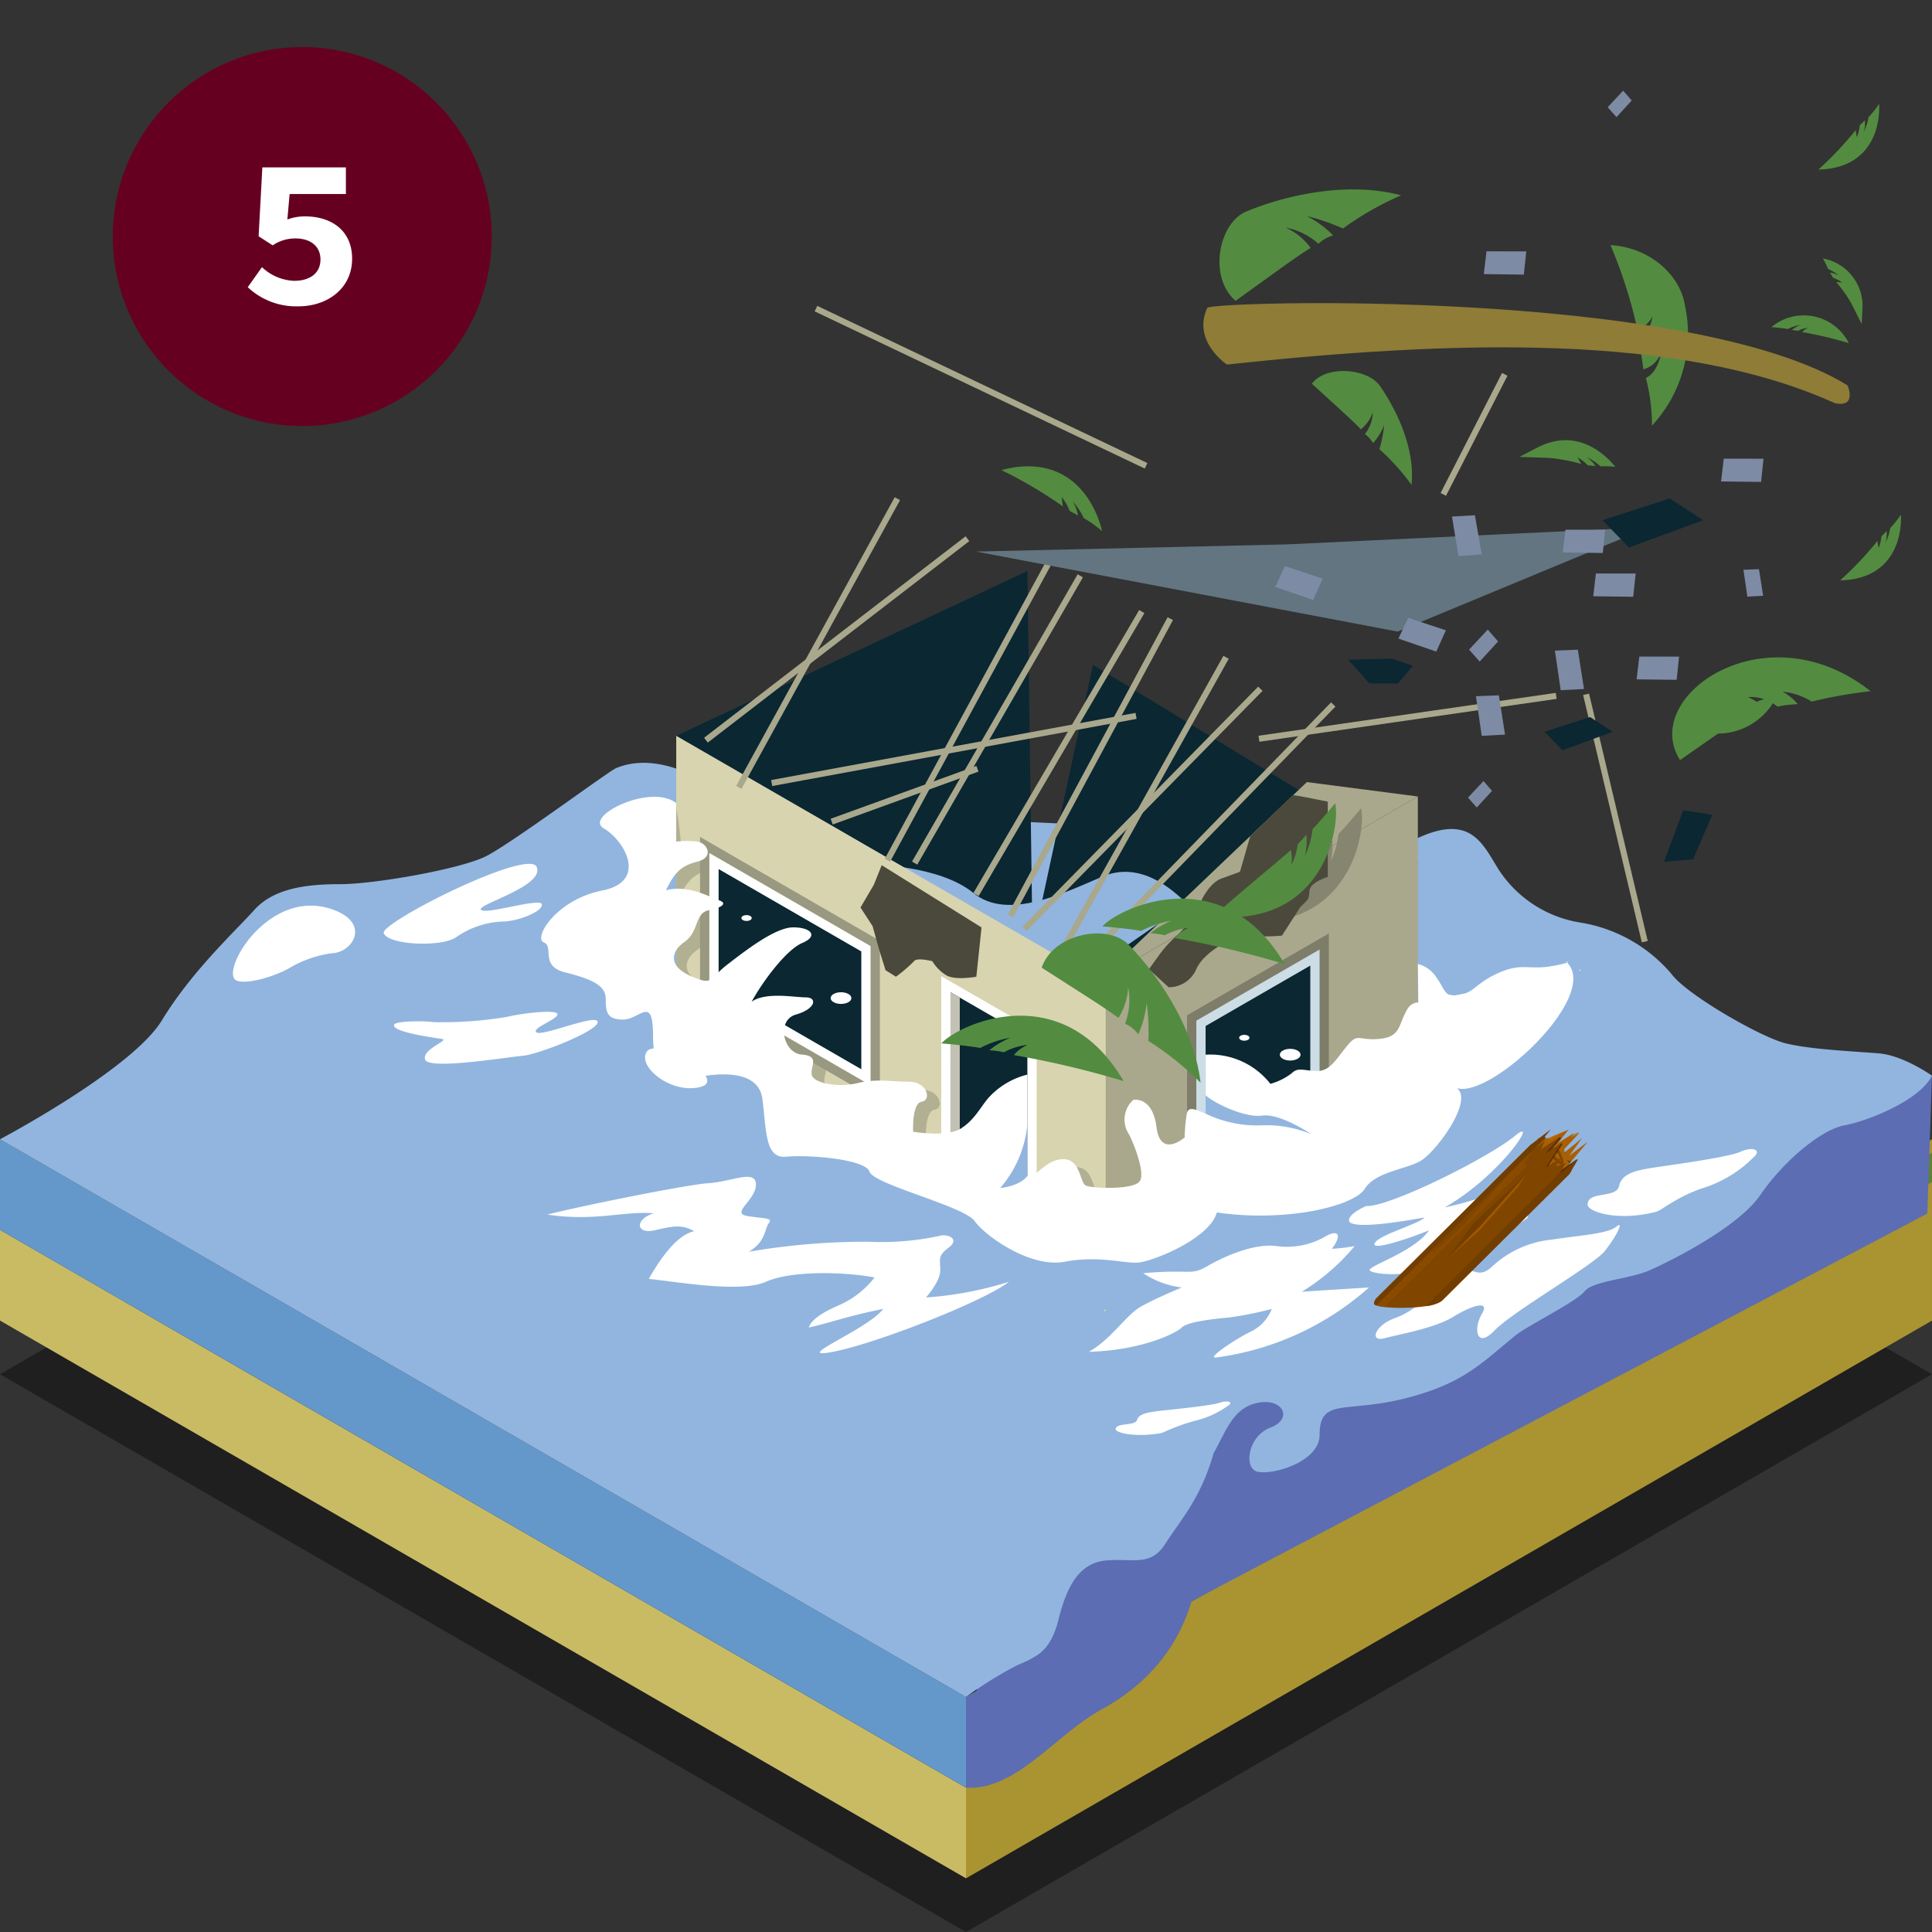 <svg id="Layer_1" data-name="Layer 1" xmlns="http://www.w3.org/2000/svg" viewBox="0 0 216 216"><rect x="0" y="0" width="216" height="216" fill="#333333" stroke="none"/><defs><style>.cls-1{opacity:0.4;}.cls-2{fill:#660021;}.cls-3{fill:#fff;}.cls-4{fill:#a99431;}.cls-5{fill:#5f8039;}.cls-6{fill:#c9bb64;}.cls-7{fill:#6498cb;}.cls-8{fill:#5c6db3;}.cls-9{fill:#91b5df;}.cls-10{fill:#0a2732;}.cls-11{fill:#a9a88c;}.cls-12{fill:#858570;}.cls-12,.cls-21,.cls-24,.cls-26,.cls-28,.cls-30,.cls-31,.cls-32,.cls-33,.cls-34{fill-rule:evenodd;}.cls-13{fill:#7e7d69;}.cls-14{fill:#ccdde6;}.cls-15{fill:#d8d4b0;}.cls-16{fill:#b2b093;}.cls-17{fill:#999880;}.cls-18{fill:#c2c1b4;}.cls-19{fill:#4b493c;}.cls-20{fill:#627581;}.cls-21{fill:#538c40;}.cls-22{fill:#8e7c37;}.cls-23{fill:#7e8ba5;}.cls-24{fill:#804600;}.cls-25{fill:#8a4b00;}.cls-26,.cls-27{fill:#aa5f04;}.cls-28{fill:#a15700;}.cls-29{fill:#723e00;}.cls-30,.cls-35{fill:#744101;}.cls-31{fill:#8e4f02;}.cls-32{fill:#562f08;}.cls-33{fill:#bf6900;}.cls-34{fill:#b67527;}</style></defs><title>cat</title><polygon class="cls-1" points="0 153.641 108 91.282 216 153.641 108 216 0 153.641"/><circle class="cls-2" cx="33.796" cy="26.446" r="21.185"/><path class="cls-3" d="M27.698,32.108l1.591-2.238a5.542,5.542,0,0,0,3.592,1.527c1.738,0,2.947-.825,2.947-2.389,0-1.523-1.176-2.349-2.774-2.349a4.418,4.418,0,0,0-2.566.773l-1.575-1.019.417-7.698h9.341v2.975H32.38l-.253,2.85a5.513,5.513,0,0,1,2.001-.347c2.807,0,5.239,1.488,5.239,4.731,0,3.382-2.841,5.323-5.976,5.323A7.898,7.898,0,0,1,27.698,32.108Z"/><polygon class="cls-4" points="108 189.728 215.999 127.369 216 147.641 108 210 108 189.728"/><polygon class="cls-5" points="107.999 190.096 215.999 128.869 216 132.154 108 193.381 107.999 190.096"/><polygon class="cls-6" points="108.001 199.864 0.001 137.505 0.001 147.641 108 210 108.001 199.864"/><polygon class="cls-7" points="108.001 189.728 0.002 127.369 0.001 137.505 108.001 199.864 108.001 189.728"/><polygon class="cls-8" points="133.37 178.941 215.48 135.677 215.999 120.262 138.536 155.372 112.201 177.777 108 193.381 133.37 178.941"/><path class="cls-9" d="M147.531,160.43c0-4.209,2.914-2.422,9.473-4.067s8.506-3.865,12.416-7.049c1.404-1.143,6.793-3.759,7.73-4.934s5.154-1.41,7.262-2.35,9.839-4.699,12.416-8.459,6.793-7.284,9.37-7.754,8.418-2.769,9.802-5.555c0,0-3.173-2.253-5.895-2.488s-7.829-.435-10.584-1.16-10.874-5.364-12.614-7.684a16.881,16.881,0,0,0-10.294-5.799,13.4,13.4,0,0,1-8.989-5.799c-1.853-2.886-3.111-6.613-9.57-3.421L82.968,90.416c-8.388-7.189-13.327-4.798-14.046-4.558S57.196,94.298,54.32,95.736,41.859,98.851,38.024,98.851s-7.429.479-9.586,2.876-6.983,6.836-10.338,12.347S.001,127.369.001,127.369L107.999,189.728a44.034,44.034,0,0,1,5.667-3.524c2.108-.94,3.748-1.41,4.685-5.169s2.343-6.344,5.388-6.579,4.919.705,6.559-1.88,3.929-4.993,5.388-10.103c1.464-2.629,2.218-5.142,5.018-5.65s3.858,1.845,1.329,2.786-3.048,4.62-1.392,4.941C142.503,164.91,147.531,163.365,147.531,160.43Z"/><path class="cls-8" d="M133.922,174.631s.22,10.504-10.669,16.426c-5.263,2.862-9.597,9.151-15.253,8.807,0-2.553-.001-10.136-.001-10.136Z"/><polygon class="cls-10" points="75.606 82.267 114.862 63.845 115.435 105.358 75.606 82.267"/><polygon class="cls-10" points="145.226 121.337 115.211 106.741 122.196 74.333 158.518 96.435 145.226 121.337"/><polygon class="cls-11" points="122.762 109.69 158.518 89.048 158.52 125.704 122.763 146.346 122.762 109.69"/><path class="cls-9" d="M132.714,101.041c-1.615-1.581-5.199-4.848-9.464-3.038s-10.578,4.98-14.422,1.833-11.495-3.175-11.495-3.175l20.255,14.849Z"/><polygon class="cls-11" points="122.762 109.69 146.109 87.438 158.518 89.048 122.762 109.69"/><path class="cls-12" d="M138.536,103.004q2.183-1.904,4.404-3.782c1.847-1.562,4.073-3.414,4.257-3.636a3.465,3.465,0,0,1,.055,1.703,6.313,6.313,0,0,0,.727-2.355,8.745,8.745,0,0,0,.972-1.067,8.223,8.223,0,0,1-.153,2.395,10.032,10.032,0,0,0,.848-3.013c1.002-1.018,2.524-2.893,2.524-2.893C152.773,92.915,150.932,104.262,138.536,103.004Z"/><polygon class="cls-13" points="148.568 122.318 132.714 131.47 132.714 113.512 148.567 104.36 148.568 122.318"/><polygon class="cls-14" points="133.751 129.674 133.751 114.111 147.53 106.156 147.531 121.719 133.751 129.674"/><polygon class="cls-10" points="146.493 107.952 134.788 114.709 134.788 127.878 146.494 121.121 146.493 107.952"/><polygon class="cls-15" points="75.606 82.267 123.62 109.985 123.618 146.641 75.604 118.923 75.606 82.267"/><path class="cls-16" d="M123.619,133.61a3.529,3.529,0,0,1-.769-.154c-.799-.32-.519-3.515-3.215-2.876-1.551.368-2.67,2.219-3.354,1.791,0,0-5.892-6.224-7.49-5.265s-5.272.32-5.272.32-.16-3.195.959-3.355.639-2.237-1.438-2.237-3.516-.37-5.751.16-4.953,0-5.112-.959.959-2.077-1.118-2.237-2.876-3.834-.639-4.473,2.396-1.917,1.118-1.917-4.473-.639-6.071.479c1.118-2.077,3.8-5.773,5.654-6.561s.969-1.755-1.021-1.747-5.272,2.556-7.349,4.154-1.513,2.42-4.069,1.302-2.291-2.74-.693-3.858,1.088-3.195,2.685-3.515,2.077-.799,1.118-1.118-3.355-1.757-5.911-1.118c.959-1.917,1.598-2.716,3.515-3.195s1.118-2.077,0-2.237a20.187,20.187,0,0,0-3.22,0,38.857,38.857,0,0,0-.57-4.659l-.001,28.587,4.07,2.349c2.476-.439,6.564-.681,6.99,2.479.076.561.132,1.12.186,1.663l9.035,5.216c1.441.284,2.572.7,2.762,1.269.479,1.438,10.544,3.834,11.743,5.512s6.231,5.272,10.065,4.553a16.126,16.126,0,0,1,3.165-.269Z"/><polygon class="cls-17" points="98.369 123.134 78.268 111.529 78.269 93.571 98.37 105.176 98.369 123.134"/><polygon class="cls-3" points="79.305 110.931 79.306 95.367 97.332 105.774 97.332 121.337 79.305 110.931"/><polygon class="cls-10" points="96.295 106.373 80.343 97.163 80.342 110.332 96.295 119.542 96.295 106.373"/><polygon class="cls-3" points="115.897 142.383 105.232 136.226 105.233 109.138 115.898 115.295 115.897 142.383"/><polygon class="cls-10" points="106.268 135.65 106.27 110.933 114.862 115.893 114.861 140.61 106.268 135.65"/><polygon class="cls-18" points="107.305 136.252 106.268 136.829 106.268 110.933 107.305 111.531 107.305 136.252"/><path class="cls-9" d="M72.35,106.741l3.255,3.012,14.352,11.913,8.413.423,3.217,4.714s12.413,7.165,13.276,7.007,11.923-.948,11.923-.948l12.25-.646L158.52,118.301v7.882L122.762,146.865,73.922,119.217Z"/><path class="cls-19" d="M109.737,103.689l-.58,5.509s-2.32.435-3.335-.145a4.814,4.814,0,0,1-1.595-1.595s-1.74-.435-2.03,0a16.524,16.524,0,0,1-2.03,1.74l-1.16-.725L98.283,106.154,97.558,103.544l-1.355-2.082L97.703,98.905,98.573,96.73Z"/><path class="cls-3" d="M42.902,104.331c.501,1.337,6.524,1.595,8.119.435a9.723,9.723,0,0,1,5.219-1.74c1.45,0,4.35-1.015,4.35-1.885s-6.234,1.16-6.814.58,7.104-2.61,6.234-4.784S42.467,103.171,42.902,104.331Z"/><path class="cls-3" d="M44.059,114.563c-.279.837,4.495,1.45,5.364,1.595s-2.32,1.16-1.885,2.32,9.134-.29,10.874-.435,8.409-2.755,8.409-3.77S60.732,115.868,60.007,115.433s2.32-1.45,2.32-2.03-3.915-.145-5.654.29a43.997,43.997,0,0,1-8.264.58C47.538,114.128,44.204,114.128,44.059,114.563Z"/><path class="cls-19" d="M138.589,97.6c-.29.58-2.03,1.305-2.03,1.305l.145,2.465,3.335.29s.725,1.305,1.16,1.305,2.465-.145,2.465-.145.58-.435,1.74-1.45.87-1.015,1.015-1.885,2.03-1.45,2.03-1.45v-8.409s-3.48-.725-3.915-.725l-4.75,4.567-1.194,4.132"/><path class="cls-3" d="M72.35,117.529c-1.239,1.571,2.586,4.827,5.918,4.006S73.589,115.958,72.35,117.529Z"/><path class="cls-3" d="M179.416,139.869c-1.278,1.598-10.281,6.749-12.33,8.886s-2.369-.259-1.41-1.857-1.118-.959-3.195.32-5.911,1.917-7.669,2.396-1.118-1.438,1.118-2.237,4.154-2.716,6.391-4.633,2.556.639,4.473-1.118a11.401,11.401,0,0,1,6.71-3.035c3.035-.479,6.231-.639,7.189-1.438S180.694,138.271,179.416,139.869Z"/><path class="cls-3" d="M177.499,134.676c0-1.573,3.195-.639,3.515-2.077s1.917-1.757,3.994-2.077,8.148-1.118,9.586-1.757,2.396-.16,1.438.639a13.745,13.745,0,0,1-5.432,3.355c-3.036.959-4.813,2.556-5.432,2.716C180.854,136.594,177.499,135.475,177.499,134.676Z"/><path class="cls-3" d="M124.739,159.795c0-.787,2.164-.32,2.381-1.038s1.299-.879,2.705-1.038,5.519-.559,6.493-.879,1.623-.08.974.32a10.143,10.143,0,0,1-3.679,1.678,23.959,23.959,0,0,0-3.679,1.358C127.012,160.754,124.739,160.194,124.739,159.795Z"/><path class="cls-3" d="M152.735,134.836c2.556.16,13.74-5.432,16.615-7.828s-1.438,4.314-7.828,7.988c6.55-1.438,6.55-2.716,7.349-2.077s-7.349,4.473-6.55,4.473,7.085-2.475,8.467-1.438c.639.479-7.669,3.994-10.385,5.432s-6.433,1.154-7.204.71,4.807-1.988,6.565-4.544c-1.917.799-6.55,2.396-6.071,1.438s4.793-2.077,5.592-2.876c-5.272.959-8.467,1.118-8.467.32S152.735,134.836,152.735,134.836Z"/><path class="cls-3" d="M153.055,143.943a32.028,32.028,0,0,1-17.095,7.828c-1.118.16,1.917-1.917,3.834-2.876a4.688,4.688,0,0,0,2.396-2.556,39.333,39.333,0,0,1-4.793.959c-1.757.16-4.633.479-5.272,1.118s-4.473,2.556-10.385,2.716c2.556-1.438,4.154-4.154,5.911-5.112s4.473-2.077,4.473-2.077a10.007,10.007,0,0,1-4.314-1.598c5.432-.479,5.272.32,7.189-.799s5.272-2.556,7.669-2.237a8.607,8.607,0,0,0,5.592-1.118c1.438-.799,1.764-.027.642,1.425a18.381,18.381,0,0,0,2.553-.306,23.904,23.904,0,0,1-5.911,5.112C147.783,144.262,153.055,143.943,153.055,143.943Z"/><path class="cls-3" d="M112.794,143.304c-2.556,2.077-14.698,6.87-19.651,7.828s3.994-2.556,5.592-4.793c-3.994.799-6.071,1.598-8.308,2.077.32-1.118,2.396-2.077,3.515-2.556a10.24,10.24,0,0,0,3.834-3.036c-3.355-.639-9.266-.799-12.142.479s-9.905,0-13.101-.32c.639-1.118,2.813-4.899,5.081-5.325-1.382-.798-2.365-.586-4.442-.107s-2.234-1.246-.078-1.901c-3.271-.284-6.632.942-11.904.143,3.036-.799,15.497-3.355,18.053-3.515s5.272-1.598,5.272.16-2.876,3.195-.959,3.515,2.876.16,2.396.799-.32,2.077-2.237,3.195a77.407,77.407,0,0,1,13.42-1.118,30.734,30.734,0,0,0,7.828-.639c.959-.32,2.396.32,1.118,1.278s-.959,1.278-.959,2.556-1.598,3.035-1.598,3.035A39.617,39.617,0,0,0,112.794,143.304Z"/><rect class="cls-11" x="73.055" y="71.55" width="36.823" height="0.678" transform="translate(-15.572 117.462) rotate(-61.228)"/><polygon class="cls-11" points="86.335 87.88 86.213 87.212 126.953 79.703 127.075 80.372 86.335 87.88"/><rect class="cls-11" x="89.136" y="78.899" width="38.531" height="0.679" transform="translate(-12.927 136.763) rotate(-61.532)"/><polygon class="cls-11" points="93.099 92.18 92.868 91.54 109.164 85.628 109.395 86.268 93.099 92.18"/><rect class="cls-11" x="92.979" y="80.097" width="37.075" height="0.68" transform="translate(-13.869 136.867) rotate(-60.033)"/><polygon class="cls-11" points="79.132 83.023 78.718 82.484 107.954 59.958 108.368 60.496 79.132 83.023"/><polygon class="cls-11" points="114.795 104.079 114.309 103.605 140.669 76.764 141.155 77.239 114.795 104.079"/><rect class="cls-11" x="108.105" y="90.155" width="38.956" height="0.68" transform="translate(-13.611 157.808) rotate(-60.837)"/><polygon class="cls-11" points="109.413 100.179 108.827 99.837 127.359 68.204 127.945 68.546 109.413 100.179"/><rect class="cls-11" x="103.03" y="85.45" width="37.742" height="0.678" transform="translate(-11.392 152.517) rotate(-61.73)"/><rect class="cls-11" x="109.34" y="22.854" width="0.679" height="40.876" transform="translate(23.437 123.704) rotate(-64.537)"/><rect class="cls-11" x="180.269" y="77.24" width="0.679" height="28.423" transform="translate(-16.232 44.157) rotate(-13.345)"/><polygon class="cls-11" points="140.802 82.928 140.704 82.257 173.935 77.465 174.033 78.136 140.802 82.928"/><polygon class="cls-20" points="184.368 58.949 156.25 70.611 109.12 61.665 143.788 60.866 184.368 58.949"/><polygon class="cls-11" points="161.665 55.429 161.06 55.119 167.93 41.698 168.535 42.008 161.665 55.429"/><polygon class="cls-11" points="121.666 107.433 121.178 106.961 148.816 78.523 149.304 78.995 121.666 107.433"/><path class="cls-3" d="M26.214,109.446c.589.766,3.954,0,6.111-1.198a12.591,12.591,0,0,1,4.793-1.678c2.314-.057,4.421-3.393,0-4.913C30.288,99.309,25.016,107.888,26.214,109.446Z"/><path class="cls-19" d="M140.64,96.73s-2.313.845-4.081,1.491-2.808,3.75-2.808,3.75a15.716,15.716,0,0,1-2.177,2.632,12.953,12.953,0,0,0-1.956,2.137l-1.164,1.612,2.198,2.024a3.365,3.365,0,0,0,3.099-2.025c.91-2.114,4.69-3.962,5.904-3.749a19.84,19.84,0,0,0,3.671,0l2.078-3.234-4.147-4.639Z"/><path class="cls-3" d="M175.102,107.517c.039.034.066.074.102.11C175.487,107.517,175.102,107.517,175.102,107.517Z"/><path class="cls-3" d="M175.204,107.627a11.849,11.849,0,0,1-1.62.369c-2.556.479-3.4-.367-5.911.719s-2.876,2.157-4.074,2.396-5.033.959-5.033.959a1.428,1.428,0,0,0-1.198.719c-1.093,1.844-.719,3.115-3.115,3.355s-2.396-.719-3.595.719-1.917,2.876-3.355,2.876-2.157-.479-2.876.24a6.97,6.97,0,0,1-2.396,1.198,8.535,8.535,0,0,0-7.243-3.261l-0,6.588v.002c-1.022-.391-1.942-.94-2.103.026a17.907,17.907,0,0,0-.24,2.636s-2.703,2.374-3.149-1.15-2.603-3.045-2.603-3.045a2.979,2.979,0,0,0-.479,3.834c.362.621,1.917,4.314,1.198,5.272s-5.192.799-5.991.479-.519-3.515-3.215-2.876c-1.551.368-2.67,2.219-3.354,1.791l.01-2.282-0-4.262 0-4.786a8.679,8.679,0,0,0-4.305,2.549c-.904,1.01-1.598,2.556-3.195,3.515s-5.272.32-5.272.32-.16-3.195.959-3.355.639-2.237-1.438-2.237-3.516-.37-5.751.16-4.953,0-5.112-.959.959-2.077-1.118-2.237-2.876-3.834-.639-4.473,2.396-1.917,1.118-1.917-4.473-.639-6.071.479c1.118-2.077,3.8-5.773,5.654-6.561s.969-1.755-1.021-1.747-5.272,2.556-7.349,4.154-1.513,2.42-4.069,1.302-2.291-2.74-.693-3.858,1.088-3.195,2.685-3.515,2.077-.799,1.118-1.118-3.355-1.757-5.911-1.118c.959-1.917,1.598-2.716,3.515-3.195s1.118-2.077,0-2.237a10.328,10.328,0,0,0-2.374,0V89.783c-2.876-2.237-10.391,1.507-8.087,2.837s4.972,5.926-.171,6.939-7.741,5.321-6.543,5.801-.479,2.636,2.396,3.355,4.504,1.438,4.529,2.876.025,2.396,1.942,2.396,3.355-2.876,3.355,1.917,2.396,5.033,4.793,4.553,6.977-.958,7.429,2.396.24,6.71,2.636,6.47,8.867.24,9.346,1.678,10.544,3.834,11.743,5.512,6.231,5.272,10.065,4.553,6.47.188,8.148.094,8.089-2.688,8.867-5.606c7.8,1.137,15.337-.719,16.535-2.636s4.553-2.157,6.231-3.115,5.991-6.71,4.074-8.148C166.678,122.842,178.929,111.339,175.204,107.627Z"/><path class="cls-3" d="M176.531,108.414c.039.034.066.074.102.11C176.915,108.415,176.531,108.414,176.531,108.414Z"/><path class="cls-21" d="M180.056,27.405c4.418.268,7.781,3.327,8.322,6.746a15.058,15.058,0,0,1-3.689,13.437,20.738,20.738,0,0,0-.677-5.328c1.465-.734,1.695-2.853,1.695-2.853a2.865,2.865,0,0,1-1.979,1.881,29.4,29.4,0,0,0-.539-3.176,4.329,4.329,0,0,0,1.562-2.741,3.176,3.176,0,0,1-1.676,1.514A53.407,53.407,0,0,0,180.056,27.405Z"/><path class="cls-21" d="M187.837,84.976c-4.566-7.106,9.56-16.983,21.299-7.698a50.684,50.684,0,0,0-6.592,1.164,7.118,7.118,0,0,0-3.239-1.105,5.891,5.891,0,0,1,1.687,1.385,14.748,14.748,0,0,0-2.276.275,4.68,4.68,0,0,0-3.293-1.06,9.024,9.024,0,0,1,2.142,1.364,12.209,12.209,0,0,0-4.108,1.753l-5.621,3.921Z"/><path class="cls-21" d="M113.352,117.962a3.943,3.943,0,0,1,1.564-1.147,7.182,7.182,0,0,0-2.678.831,9.975,9.975,0,0,0-1.626-.227,9.355,9.355,0,0,1,2.347-1.396,11.416,11.416,0,0,0-3.373,1.139c-1.6-.287-4.337-.511-4.337-.511,1.98-2.173,13.539-7.465,20.373,4.217A103.703,103.703,0,0,0,113.352,117.962Z"/><path class="cls-21" d="M131.353,104.879a3.943,3.943,0,0,1,1.564-1.147,7.182,7.182,0,0,0-2.678.831,9.976,9.976,0,0,0-1.626-.227,9.355,9.355,0,0,1,2.347-1.396,11.416,11.416,0,0,0-3.373,1.139c-1.6-.287-4.337-.511-4.337-.511,1.98-2.173,13.539-7.465,20.373,4.217A103.703,103.703,0,0,0,131.353,104.879Z"/><path class="cls-21" d="M111.97,52.562a49.544,49.544,0,0,1,6.872,4.06c-.08-.404-.138-1.059-.138-1.059a6.372,6.372,0,0,1,.895,1.569,9.061,9.061,0,0,1,.923.514,4.077,4.077,0,0,0-.623-1.604,7.235,7.235,0,0,1,1.266,1.879,14.041,14.041,0,0,1,2.039,1.447s-1.505-7.855-9.152-7.192A10.924,10.924,0,0,0,111.97,52.562Z"/><path class="cls-21" d="M135.637,102.448q2.183-1.904,4.404-3.782c1.847-1.562,4.073-3.414,4.257-3.636a3.465,3.465,0,0,1,.055,1.703,6.313,6.313,0,0,0,.727-2.355,8.744,8.744,0,0,0,.972-1.067,8.223,8.223,0,0,1-.153,2.395,10.033,10.033,0,0,0,.848-3.013c1.002-1.018,2.524-2.893,2.524-2.893C149.873,92.358,148.032,103.706,135.637,102.448Z"/><path class="cls-21" d="M201.49,37.128a1.675,1.675,0,0,1,.664-.487,3.052,3.052,0,0,0-1.138.353,4.238,4.238,0,0,0-.691-.097,3.975,3.975,0,0,1,.997-.593,4.85,4.85,0,0,0-1.433.484c-.68-.122-1.843-.217-1.843-.217a5.643,5.643,0,0,1,8.656,1.792A44.064,44.064,0,0,0,201.49,37.128Z"/><path class="cls-21" d="M208.143,36.235l-1.175-2.34a15.187,15.187,0,0,0-1.69-2.375c.259.041.677.06.677.06a4.057,4.057,0,0,0-1.02-.528,5.779,5.779,0,0,0-.35-.573,2.592,2.592,0,0,1,1.035.355,4.6,4.6,0,0,0-1.226-.757l-.033-.056a7.514,7.514,0,0,0-.566-1.124,5.389,5.389,0,0,1,4.432,5.552l-.083,1.785Z"/><path class="cls-21" d="M116.459,108.184l5.164,3.309s2.686,1.721,3.414,2.321a6.968,6.968,0,0,0,1.089-3.442,7.567,7.567,0,0,1-.335,4.079,3.803,3.803,0,0,1,1.47,1.188,11.139,11.139,0,0,0,.935-3.559,24.065,24.065,0,0,1,.193,4.297,33.654,33.654,0,0,1,5.838,4.678c-.699-6.049-4.641-11.926-8.055-15.439C123.839,103.214,117.763,104.361,116.459,108.184Z"/><path class="cls-21" d="M146.673,42.903l3.303,3.016s1.718,1.569,2.163,2.077a4.013,4.013,0,0,0,1.344-1.932,4.098,4.098,0,0,1-.886,2.468,2.911,2.911,0,0,1,.902,1.011,6.263,6.263,0,0,0,1.248-2.033,12.943,12.943,0,0,1-.529,2.702,25.534,25.534,0,0,1,3.588,3.991c.429-3.883-1.569-8.264-3.545-11.08C152.91,41.196,148.236,40.774,146.673,42.903Z"/><path class="cls-21" d="M138.144,33.631l4.976-3.586s2.588-1.865,3.414-2.322a6.968,6.968,0,0,0-2.801-2.279,7.567,7.567,0,0,1,3.67,1.812,3.803,3.803,0,0,1,1.645-.931,11.139,11.139,0,0,0-2.966-2.178,24.066,24.066,0,0,1,4.067,1.401,33.654,33.654,0,0,1,6.497-3.71c-5.882-1.574-12.797-.07-17.319,1.814C136.236,24.94,135.068,31.011,138.144,33.631Z"/><path class="cls-22" d="M205.135,45.072c2.532.549,1.423-1.989,1.423-1.989-17.715-10.931-71.006-9.42-71.582-8.663-1.733,3.719,2.191,6.337,2.191,6.337C162.558,38.024,187.838,37.225,205.135,45.072Z"/><polygon class="cls-10" points="172.683 81.811 174.683 83.88 180.303 81.811 177.774 80.168 172.683 81.811"/><polygon class="cls-10" points="179.165 58.158 182.118 61.212 190.416 58.158 186.683 55.732 179.165 58.158"/><polygon class="cls-10" points="191.431 91.097 188.191 90.597 186.043 96.339 189.281 96.09 191.431 91.097"/><polygon class="cls-10" points="157.959 74.431 155.601 73.632 150.736 73.751 153.092 76.401 156.303 76.401 157.959 74.431"/><polygon class="cls-23" points="168.266 82.13 165.659 82.267 165.012 77.84 167.575 77.738 168.266 82.13"/><polygon class="cls-23" points="197.124 66.61 195.357 66.702 194.919 63.702 196.656 63.633 197.124 66.61"/><polygon class="cls-23" points="187.723 73.411 187.449 76.007 182.975 75.951 183.277 73.403 187.723 73.411"/><polygon class="cls-23" points="170.64 28.105 170.365 30.701 165.892 30.645 166.194 28.098 170.64 28.105"/><polygon class="cls-23" points="182.87 64.123 182.595 66.719 178.122 66.663 178.424 64.116 182.87 64.123"/><polygon class="cls-23" points="161.651 70.471 160.578 72.85 156.347 71.396 157.431 69.071 161.651 70.471"/><path class="cls-21" d="M194.463,78.957a2.169,2.169,0,0,1-.479.953c.432-.15,1.104-1.078,1.104-1.078a5.489,5.489,0,0,0,.854-.296,5.147,5.147,0,0,1-.8,1.272,6.281,6.281,0,0,0,1.367-1.403c.856-.26,2.253-.836,2.253-.836a7.307,7.307,0,0,1-11.038,3.036A57.062,57.062,0,0,0,194.463,78.957Z"/><path class="cls-21" d="M205.737,64.879a37.68,37.68,0,0,0,4.171-4.41c.026.312.122.803.122.803a4.846,4.846,0,0,0,.324-1.335,6.891,6.891,0,0,0,.567-.57,3.101,3.101,0,0,1-.119,1.303,5.503,5.503,0,0,0,.531-1.64,10.678,10.678,0,0,0,1.186-1.486s.549,6.058-5.18,7.179A8.307,8.307,0,0,1,205.737,64.879Z"/><path class="cls-21" d="M203.305,18.95a37.68,37.68,0,0,0,4.171-4.41c.026.312.122.803.122.803a4.846,4.846,0,0,0,.324-1.335,6.89,6.89,0,0,0,.567-.57,3.101,3.101,0,0,1-.119,1.303,5.503,5.503,0,0,0,.531-1.64,10.678,10.678,0,0,0,1.186-1.486s.549,6.058-5.18,7.179A8.308,8.308,0,0,1,203.305,18.95Z"/><path class="cls-21" d="M169.869,51.082l2.005-1.039c4.565-2.365,7.775.971,8.719,2.15a9.497,9.497,0,0,0-1.589-.055c-.027-.003-.055-.006-.082-.009a5.815,5.815,0,0,0-1.517-1.008s.818.585.955,1a7.306,7.306,0,0,0-.843-.099,5.128,5.128,0,0,0-1.146-.891s.244.469.427.745a19.196,19.196,0,0,0-3.62-.683l-3.308-.111Z"/><polygon class="cls-23" points="147.878 64.693 146.804 67.072 142.574 65.619 143.658 63.294 147.878 64.693"/><polygon class="cls-23" points="165.43 73.964 164.243 72.627 166.335 70.388 167.486 71.716 165.43 73.964"/><polygon class="cls-23" points="165.107 90.282 164.124 89.175 165.857 87.321 166.809 88.421 165.107 90.282"/><polygon class="cls-23" points="180.724 13.096 179.741 11.989 181.473 10.135 182.426 11.235 180.724 13.096"/><polygon class="cls-23" points="177.095 77.031 174.488 77.167 173.841 72.741 176.404 72.639 177.095 77.031"/><polygon class="cls-23" points="165.66 61.987 163.056 62.166 162.336 57.751 164.897 57.606 165.66 61.987"/><polygon class="cls-23" points="179.469 59.231 179.194 61.827 174.721 61.771 175.023 59.223 179.469 59.231"/><polygon class="cls-23" points="197.165 51.286 196.89 53.882 192.417 53.826 192.719 51.279 197.165 51.286"/><path class="cls-9" d="M114.852,125.761v5.714s-.642,1.072-3.035,1.351A12.587,12.587,0,0,0,114.852,125.761Z"/><path class="cls-9" d="M134.788,124.505a13.154,13.154,0,0,0,6.367,1.304,13.185,13.185,0,0,1,5.459.994s-3.499-2.354-5.459-2.078-5.329-1.345-6.367-2.268Z"/><path class="cls-3" d="M164.016,111.871l-.417-.76a2.533,2.533,0,0,1-1.6.079c-.854-.252-1.142-2.854-3.479-3.404l.047,4.284,1.52,1.237Z"/><ellipse class="cls-3" cx="94.027" cy="111.587" rx="1.159" ry="0.654"/><ellipse class="cls-3" cx="144.244" cy="117.915" rx="1.159" ry="0.654"/><ellipse class="cls-3" cx="83.465" cy="102.637" rx="0.579" ry="0.327"/><ellipse class="cls-3" cx="139.116" cy="116.024" rx="0.579" ry="0.327"/><path class="cls-24" d="M161.234,145.398l14.208-14.122c-.806-3.762-1.696-3.423-4.29-3.302l-17.087,17,.029.002a.564.564,0,0,0-.093.062l-.156.155a1.092,1.092,0,0,0-.222.551C153.624,146.38,160.14,146.485,161.234,145.398Z"/><path class="cls-25" d="M171.813,127.939l-.995.67.566-.648c-.077.004-.151.008-.232.012l-17.087,17,.029.002a.564.564,0,0,0-.093.062l-.156.155a1.091,1.091,0,0,0-.222.551v0c0,.17.473.301,1.176.382l16.131-16.034,1.385-2.176C172.157,127.921,171.989,127.929,171.813,127.939Zm-3.968,4.296-4.263,4.823-3.764,3.341,3.025-4.085,5.934-5.497Z"/><polygon class="cls-26" points="174.201 127.768 175.971 126.68 175.688 127.107 176.54 126.711 174.901 128.455 174.425 128.493 174.201 127.768"/><polygon class="cls-26" points="175.685 129.833 175.087 129.484 177.524 127.64 175.685 129.833"/><polygon class="cls-26" points="173.159 127.229 175.373 126.291 174.201 127.768 173.159 127.229"/><path class="cls-27" d="M175.114,129.63l.586.218-.015-.015a1.553,1.553,0,0,0-.077-.232,3.293,3.293,0,0,0-.353-.758c-.046-.055-.097-.105-.145-.158l-.182.498-.027-.726a.898.898,0,0,0-.169-.232,3.58,3.58,0,0,0-1.187-.822.6.6,0,0,0-.108-.077q-.139-.047-.278-.094l-.156.339-.185-.248-.138-.17a.992.992,0,0,0-.711.121,1.017,1.017,0,0,0-.095.803q.092.247.199.603l.031.031.062.062a6.323,6.323,0,0,0,1,1.409l.262.263.234-.725-.049.911-.233.478a1.166,1.166,0,0,0,.247.155l.125-.525a1.023,1.023,0,0,1,.154.124l.879.451.216.248a1.07,1.07,0,0,0,.325-.169l.155-.154a1.144,1.144,0,0,0,.295-.602Zm-.434.586-.51-.141-.677-.682a2.604,2.604,0,0,1-.521-1.269l.834.188a.865.865,0,0,1,.693.697Q174.974,129.985,174.68,130.216Z"/><path class="cls-27" d="M173.387,128.605a3.977,3.977,0,0,0,1.155,1.255l-.337-.866Z"/><polygon class="cls-24" points="170.752 129.488 171.383 128.565 172.708 127.551 172.309 128.469 174.391 127.115 172.704 129.046 174.553 127.799 172.816 130.528 174.552 129.424 173.933 130.412 175.046 130.006 174.43 131.081 172.929 132.347 170.381 130.081 170.752 129.488"/><path class="cls-28" d="M161.702,140.836l3.781-3.758,5.178-5.824-.931,1.418-4.263,4.823Z"/><polygon class="cls-29" points="164.727 136.751 161.702 140.836 165.483 137.077 170.661 131.253 164.727 136.751"/><polygon class="cls-30" points="175.685 129.833 175.436 130.119 175.114 129.63 175.685 129.833"/><polygon class="cls-31" points="173.159 127.229 172.819 127.321 173.004 127.569 173.159 127.229"/><polygon class="cls-32" points="174.391 127.115 174.535 127.267 173.29 128.651 172.704 129.046 174.391 127.115"/><polygon class="cls-32" points="174.553 127.799 174.674 127.905 173.114 130.339 172.816 130.528 174.553 127.799"/><polygon class="cls-33" points="175.373 126.291 173.004 127.569 173.159 127.229 175.373 126.291"/><polygon class="cls-32" points="176.407 129.659 176.265 129.618 174.555 130.823 174.306 131.324 176.407 129.659"/><polygon class="cls-34" points="176.54 126.711 176.438 126.6 175.848 126.866 175.688 127.107 176.54 126.711"/><polygon class="cls-35" points="175.11 128.684 174.916 128.849 174.929 129.181 175.11 128.684"/><polygon class="cls-27" points="175.167 129.055 175.11 128.684 176.873 127.257 175.454 129.207 175.167 129.055"/><path class="cls-29" d="M173.396,126.247l-2.224,1.706L154.066,144.973l.029.002a.579.579,0,0,0-.093.062l-.156.155a1.091,1.091,0,0,0-.222.551v0c0,.077.099.146.269.206l17.49-17.384,1.497-1.377-.204-.059Z"/><path class="cls-29" d="M174.488,131.101c-.02-.006-.038-.014-.058-.02L159.392,146.028a3.745,3.745,0,0,0,1.842-.63l14.198-14.112.976-1.627Z"/></svg>